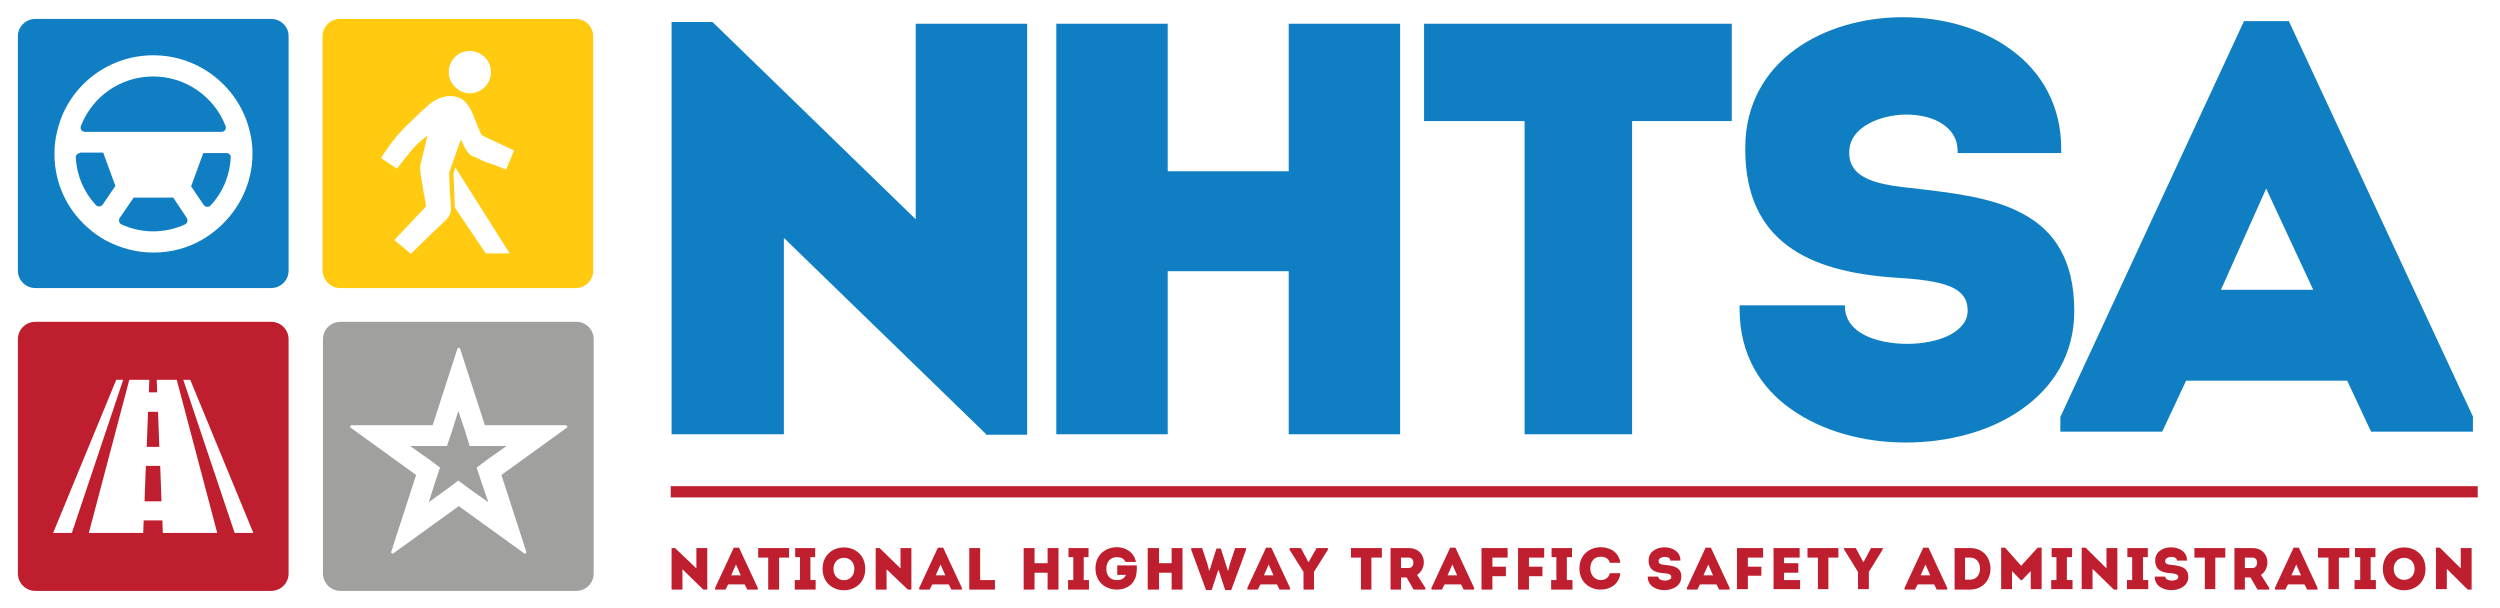 <svg width="296" height="72" viewBox="0 0 296 72" fill="none" xmlns="http://www.w3.org/2000/svg">
<path d="M4.179 2.242C3.046 2.242 2.118 3.164 2.118 4.291V32.055C2.118 33.182 3.046 34.104 4.179 34.104H32.108C33.242 34.104 34.169 33.182 34.169 32.055V4.24C34.169 3.164 33.242 2.242 32.108 2.242H4.179ZM18.144 6.545C23.709 6.545 28.398 10.438 29.584 15.612C29.79 16.431 29.893 17.251 29.893 18.122V18.224C29.893 21.656 28.346 24.781 25.924 26.932C25.306 27.496 24.585 28.008 23.863 28.418C22.163 29.391 20.205 29.904 18.144 29.904C16.082 29.904 14.124 29.34 12.424 28.418C11.703 28.008 10.981 27.496 10.363 26.932C7.941 24.781 6.447 21.707 6.447 18.224V18.122C6.447 17.251 6.55 16.431 6.756 15.612C7.889 10.438 12.578 6.545 18.144 6.545ZM18.144 9.055C14.227 9.055 10.93 11.462 9.59 14.894C9.435 15.253 9.693 15.612 10.054 15.612H26.234C26.595 15.612 26.852 15.253 26.697 14.894C25.358 11.462 22.008 9.055 18.144 9.055ZM9.487 18.071V18.122C9.178 18.122 8.972 18.378 8.972 18.634C9.075 20.786 9.951 22.784 11.342 24.269C11.548 24.525 11.96 24.474 12.166 24.218L13.661 22.015L12.218 18.071H9.487ZM24.07 18.122L22.627 22.066L24.121 24.269C24.327 24.525 24.688 24.576 24.946 24.32C26.337 22.834 27.213 20.837 27.316 18.634C27.368 18.378 27.11 18.122 26.801 18.122L24.07 18.122ZM15.825 23.398L14.176 25.806C14.022 26.062 14.073 26.421 14.383 26.574C15.516 27.086 16.804 27.394 18.144 27.394C19.483 27.394 20.772 27.086 21.906 26.574C22.215 26.421 22.267 26.062 22.112 25.806L20.514 23.398H15.825Z" fill="#0F7EC2"/>
<path d="M40.301 38.102C39.168 38.102 38.24 39.024 38.24 40.151V67.914C38.24 69.041 39.168 69.963 40.301 69.963H68.231C69.365 69.963 70.292 69.041 70.292 67.914V40.151C70.292 39.024 69.365 38.102 68.231 38.102H40.301ZM54.318 41.175C54.37 41.175 54.472 41.226 54.472 41.277L57.41 50.345H66.994C67.149 50.345 67.251 50.549 67.097 50.652L59.367 56.236L62.305 65.302C62.357 65.404 62.253 65.558 62.15 65.558C62.099 65.558 62.099 65.558 62.047 65.507L54.318 59.923L46.589 65.507C46.537 65.507 46.536 65.558 46.485 65.558C46.382 65.558 46.279 65.456 46.331 65.302L49.268 56.236L41.538 50.652C41.384 50.549 41.486 50.345 41.641 50.345H51.226L54.163 41.277C54.215 41.175 54.267 41.175 54.318 41.175ZM54.266 48.654L53.493 51.113L52.926 52.803H51.123H48.546L50.659 54.289L52.102 55.364L51.535 57.055L50.762 59.462L52.823 57.976L54.266 56.901L55.709 57.976L57.821 59.462L56.997 57.055L56.431 55.364L57.873 54.289L59.986 52.803H57.41H55.606L55.091 51.113L54.266 48.654Z" fill="#A0A09F"/>
<path d="M40.25 2.242C39.116 2.242 38.188 3.164 38.188 4.291V32.055C38.24 33.182 39.167 34.104 40.25 34.104H68.178C69.312 34.104 70.239 33.182 70.239 32.055V4.291C70.239 3.164 69.312 2.242 68.178 2.242H40.25ZM55.606 6.033C56.997 6.033 58.13 7.159 58.13 8.542C58.13 9.925 56.997 11.053 55.606 11.053C55.297 11.053 55.038 11.002 54.781 10.899C54.574 10.797 54.317 10.694 54.163 10.54C53.544 10.079 53.132 9.362 53.132 8.542C53.132 7.159 54.215 6.033 55.606 6.033ZM53.377 11.37C53.915 11.375 54.44 11.526 54.884 11.872C55.348 12.282 55.657 12.794 55.915 13.358C56.224 14.126 56.636 15.1 56.945 15.868C56.945 15.868 56.945 15.919 56.997 15.919L57.152 16.073L57.254 16.124L60.861 17.815L59.934 20.068C59.934 20.068 58.955 19.71 58.852 19.659C58.13 19.351 58.027 19.403 57.306 19.096C56.893 18.942 56.945 18.89 56.533 18.736C56.378 18.685 56.276 18.583 56.121 18.583C55.709 18.43 55.194 18.07 54.575 16.482C54.575 16.533 53.183 20.427 53.183 20.427C53.183 20.939 53.235 22.578 53.338 23.654C53.338 23.961 53.39 24.268 53.39 24.422C53.441 25.395 53.132 25.754 52.462 26.369C51.122 27.599 48.649 30.057 48.649 30.057L46.691 28.418L50.453 24.422C50.453 24.422 50.04 22.015 49.989 21.759C49.834 20.683 49.679 20.273 49.783 19.505C49.783 19.453 49.782 19.351 49.834 19.3L50.607 16.073C50.298 16.329 49.886 16.585 49.422 17.047C48.752 17.661 47 19.966 47 19.966L45.145 18.736C45.145 18.531 46.175 17.149 46.433 16.79C47.103 15.919 47.876 15.099 48.649 14.382C49.113 13.921 50.195 12.897 50.864 12.333C51.541 11.757 52.479 11.361 53.377 11.37ZM53.905 19.812L60.346 30.006H57.512L53.854 24.576L53.699 20.478C53.75 20.325 53.802 20.068 53.905 19.812Z" fill="#FFCA0F"/>
<path d="M4.179 38.102C3.046 38.102 2.118 39.024 2.118 40.151V67.914C2.118 69.041 3.046 69.963 4.179 69.963H32.108C33.242 69.963 34.169 69.041 34.169 67.914V40.151C34.169 39.024 33.242 38.102 32.108 38.102H4.179ZM13.764 44.966H14.588L8.508 63.099H6.292L13.764 44.966ZM15.309 44.966H17.68L17.628 46.451H18.608L18.556 44.966H20.926L25.719 63.099H19.278L19.226 61.614H17.01L16.959 63.099H10.518L15.309 44.966ZM21.699 44.966H22.524L29.995 63.099H27.78L21.699 44.966ZM17.526 48.756L17.371 52.906H18.865L18.71 48.756H17.526ZM17.268 55.159L17.113 59.36H19.123L18.968 55.159H17.268Z" fill="#BF1E2E"/>
<path d="M225.291 2.039C220.654 2.039 216.017 3.32 212.513 5.881C209.009 8.442 206.638 12.335 206.638 17.509V17.868C206.69 23.144 208.493 26.73 211.636 29.086C214.779 31.443 219.16 32.518 224.416 32.876C226.219 32.979 227.92 33.133 229.311 33.441C230.702 33.748 231.785 34.208 232.351 34.925C232.764 35.386 232.969 36.002 232.969 36.77C232.969 38.051 232.145 38.972 230.806 39.69C229.466 40.356 227.662 40.714 225.807 40.714C223.952 40.714 222.045 40.356 220.705 39.639C219.314 38.922 218.439 37.743 218.439 36.309V36.155H205.968V36.411V36.616C205.968 41.944 208.441 45.939 212.151 48.5C215.861 51.112 220.757 52.394 225.653 52.394C230.599 52.394 235.598 51.112 239.308 48.5C243.07 45.888 245.594 41.995 245.594 36.821C245.594 30.725 243.173 27.293 239.566 25.347C235.958 23.349 231.165 22.837 226.373 22.273C224.827 22.119 223.333 21.914 222.148 21.556C220.963 21.197 220.036 20.685 219.52 19.968C219.16 19.456 218.954 18.892 218.954 18.124V17.765C219.057 16.433 219.881 15.409 221.169 14.691C222.406 13.974 224.107 13.565 225.704 13.565C227.301 13.565 228.847 13.923 229.929 14.64C231.063 15.357 231.784 16.434 231.784 17.868V18.124H244.048V17.868V17.612C244.048 12.438 241.678 8.493 238.174 5.932C234.67 3.319 229.98 2.039 225.291 2.039ZM265.691 2.5L243.946 49.371V51.113H256.003L258.837 45.068H277.903L280.737 51.113H292.795V49.32L270.998 2.5H265.691ZM79.515 2.602V51.42H92.81V28.164L116.719 51.369L116.771 51.471H121.615V2.807H108.423V25.961L84.359 2.602H79.515ZM125.067 2.807V51.42H138.258V32.108H152.584V51.42H165.775V2.807H152.584V20.275H138.258V2.807H125.067ZM168.609 2.807V14.333H180.512V51.42H193.24V14.333H205.041V2.807H168.609ZM268.318 22.324L268.576 22.887L273.884 34.311H262.959L268.318 22.324Z" fill="#0F7EC2"/>
<path d="M132.23 64.789C130.993 64.789 129.704 65.609 129.704 67.299C129.704 68.99 130.993 69.809 132.23 69.809C133.157 69.809 134.085 69.399 134.446 68.375C134.6 67.914 134.6 67.452 134.6 66.94H132.281V66.992V68.068H133.311C133.105 68.529 132.745 68.682 132.23 68.682C131.457 68.682 130.993 68.17 130.993 67.35C130.993 66.582 131.405 65.968 132.23 65.968C132.745 65.968 133.054 66.121 133.26 66.531H134.497C134.239 65.302 133.209 64.789 132.23 64.789ZM189.53 64.789C188.293 64.789 187.006 65.609 187.006 67.299C187.006 68.99 188.293 69.809 189.53 69.809C190.56 69.809 191.694 69.246 191.849 67.863H190.613C190.458 68.426 190.045 68.682 189.53 68.682C188.808 68.682 188.294 68.068 188.294 67.299C188.294 66.48 188.757 65.916 189.53 65.916C190.045 65.916 190.458 66.121 190.613 66.633H191.849C191.642 65.301 190.56 64.789 189.53 64.789ZM197.079 64.802C196.126 64.802 195.172 65.327 195.198 66.377C195.198 67.453 195.919 67.811 197.002 67.863C197.517 67.914 197.878 67.965 197.878 68.324C197.878 68.887 196.332 68.888 196.332 68.273H195.095C195.044 70.424 199.063 70.373 199.063 68.324C199.114 67.146 198.136 66.992 197.157 66.889C196.693 66.838 196.332 66.787 196.384 66.377C196.435 65.813 197.774 65.762 197.774 66.377H198.96C198.986 65.327 198.032 64.802 197.079 64.802ZM257.059 64.802C256.106 64.802 255.153 65.327 255.178 66.377C255.178 67.453 255.9 67.811 256.982 67.863C257.497 67.914 257.91 67.965 257.91 68.324C257.91 68.887 256.364 68.888 256.364 68.273H255.127C255.076 70.424 259.094 70.373 259.094 68.324C259.094 67.146 258.116 66.992 257.137 66.889C256.673 66.838 256.312 66.787 256.364 66.377C256.415 65.813 257.755 65.762 257.755 66.377H258.94C258.966 65.327 258.013 64.802 257.059 64.802ZM99.921 64.815C98.659 64.815 97.396 65.66 97.396 67.35C97.396 70.731 102.445 70.731 102.445 67.35C102.445 65.66 101.184 64.815 99.921 64.815ZM284.654 64.815C283.391 64.815 282.129 65.66 282.129 67.35C282.129 70.731 287.178 70.731 287.178 67.35C287.178 65.66 285.916 64.815 284.654 64.815ZM86.884 64.84L84.668 69.604V69.809H85.904L86.213 69.194H88.172L88.481 69.809H89.718V69.604L87.502 64.84H86.884ZM111.051 64.84L108.835 69.604V69.809H110.072L110.381 69.194H112.339L112.648 69.809H113.885V69.604L111.669 64.84H111.051ZM149.905 64.84L147.688 69.604V69.809H148.925L149.234 69.194H151.193L151.502 69.809H152.739V69.604L150.522 64.84L149.905 64.84ZM171.701 64.84L169.486 69.604V69.809H170.722L171.032 69.194H172.989L173.298 69.809H174.535V69.604L172.32 64.84H171.701ZM201.949 64.84L199.733 69.604V69.809H200.97L201.279 69.194H203.237L203.546 69.809H204.783V69.604L202.567 64.84L201.949 64.84ZM227.714 64.84L225.498 69.604V69.809H226.735L227.044 69.194H229.002L229.311 69.809H230.548V69.604L228.332 64.84L227.714 64.84ZM236.937 64.84V69.757H238.225V67.606L239.256 68.682H239.411L240.441 67.606V69.757H241.729V64.84H241.265L239.308 66.992L237.401 64.84L236.937 64.84ZM246.47 64.84V69.757H247.758V67.35L250.283 69.809H250.696V64.891H249.407V67.299L246.934 64.84L246.47 64.84ZM271.565 64.84L269.349 69.604V69.809H270.586L270.895 69.194H272.853L273.162 69.809H274.399V69.604L272.183 64.84L271.565 64.84ZM288.415 64.84V69.757H289.703V67.35L292.177 69.809H292.641V64.891H291.353V67.299L288.879 64.84L288.415 64.84ZM79.515 64.891V69.809H80.803V67.401L83.277 69.809H83.741V64.891H82.452V67.299L79.927 64.891L79.515 64.891ZM89.769 64.891V66.019H90.955V69.809H92.243V66.019H93.428V64.891H89.769ZM94.149 64.891V65.968H94.716V68.682H94.098V69.809H96.572V68.682H95.953V65.968H96.519V64.891H94.149ZM103.682 64.891V69.809H104.97V67.401L107.495 69.809H107.908V64.891H106.62V67.299L104.146 64.891L103.682 64.891ZM114.761 64.891V69.809H117.801V68.682H116.049V64.891H114.761ZM121.202 64.891V69.809H122.49V67.811H124.036V69.809H125.324V64.891H124.036V66.684H122.49V64.891H121.202ZM126.51 64.891V65.968H127.077V68.682H126.459V69.809H128.931V68.682H128.314V65.968H128.88V64.891H126.51ZM135.888 64.891V69.809H137.228V67.811H138.722V69.809H140.01V64.891H138.722V66.684H137.228V64.891H135.888ZM141.041 64.891V65.096L142.793 69.861H143.463L144.236 67.504H144.288L145.061 69.861H145.782L147.533 65.096V64.891H146.245L145.627 66.736L145.421 67.555H145.37L144.545 64.943H144.03L143.206 67.555H143.153L142.948 66.736L142.329 64.891L141.041 64.891ZM152.686 64.891V65.096L154.336 67.709V69.809H155.573V67.709L157.221 65.096V64.891H155.882L154.954 66.531H154.902L154.027 64.891L152.686 64.891ZM159.953 64.891V66.019H161.137V69.809H162.374V66.019H163.611V64.891H159.953ZM164.642 64.891V69.809H165.879V68.375H166.548L167.372 69.809H168.764V69.604L167.785 68.068C169.125 67.197 168.764 64.891 166.806 64.891L164.642 64.891ZM175.412 64.891V69.809H176.7V68.221H178.297V67.094H176.7V66.019H178.503V64.891L175.412 64.891ZM179.739 64.891V69.809H181.027V68.221H182.626V67.094H181.027V66.019H182.831V64.891L179.739 64.891ZM183.708 64.891V65.968H184.274V68.682H183.656V69.809H186.18V68.682H185.511V65.968H186.129V64.891H183.708ZM205.659 64.891V69.757H206.947V68.17H208.544V67.094H206.947V66.019H208.751V64.891L205.659 64.891ZM209.988 64.891V69.757H213.131V68.682H211.224V67.811H212.924V66.684H211.224V66.019H213.079V64.891H209.988ZM214.006 64.891V66.019H215.243V69.757H216.48V66.019H217.666V64.891H214.006ZM218.335 64.891V65.045L219.984 67.709V69.757H221.273V67.709L222.921 65.045V64.891H221.53L220.654 66.531H220.602L219.727 64.891L218.335 64.891ZM231.424 64.891V69.809H233.278C236.473 69.758 236.473 64.891 233.278 64.891H231.424ZM242.915 64.891V65.968H243.482V68.682H242.863V69.757H245.388V68.682H244.719V65.968H245.336V64.891H242.915ZM251.88 64.891V65.968H252.448V68.682H251.829V69.757H254.354V68.682H253.736V65.968H254.303V64.891H251.88ZM259.816 64.891V66.019H261.053V69.757H262.29V66.019H263.474V64.891H259.816ZM264.557 64.891V69.809H265.793V68.375H266.463L267.288 69.809H268.68V69.604L267.7 68.068C268.989 67.197 268.628 64.891 266.721 64.891L264.557 64.891ZM274.451 64.891V66.019H275.687V69.757H276.924V66.019H278.16V64.891H274.451ZM278.831 64.891V65.968H279.448V68.682H278.779V69.757H281.304V68.682H280.685V65.968H281.252V64.891H278.831ZM165.879 66.019H166.806C167.527 66.019 167.527 67.248 166.806 67.248H165.879V66.019ZM232.66 66.019H233.278C234.824 66.019 234.824 68.631 233.278 68.631H232.66V66.019ZM265.793 66.019H266.721C267.443 66.019 267.391 67.248 266.721 67.248H265.793V66.019ZM99.921 66.044C100.539 66.044 101.157 66.48 101.157 67.35C101.157 69.143 98.684 69.143 98.684 67.35C98.684 66.48 99.303 66.044 99.921 66.044ZM284.654 66.044C285.272 66.044 285.89 66.48 285.89 67.35C285.89 69.092 283.417 69.092 283.417 67.35C283.417 66.48 284.035 66.044 284.654 66.044ZM87.141 66.838L87.708 68.119H86.575L87.141 66.838ZM111.36 66.838L111.927 68.119H110.794L111.36 66.838ZM150.214 66.838L150.78 68.119H149.647L150.214 66.838ZM171.958 66.838L172.525 68.119H171.392L171.958 66.838ZM202.258 66.838L202.825 68.119H201.692L202.258 66.838ZM227.971 66.838L228.538 68.119H227.404L227.971 66.838ZM271.874 66.838L272.441 68.119H271.307L271.874 66.838Z" fill="#BF1E2E"/>
<path d="M293.362 57.562H79.412V58.894H293.362V57.562Z" fill="#BF1E2E"/>
</svg>
